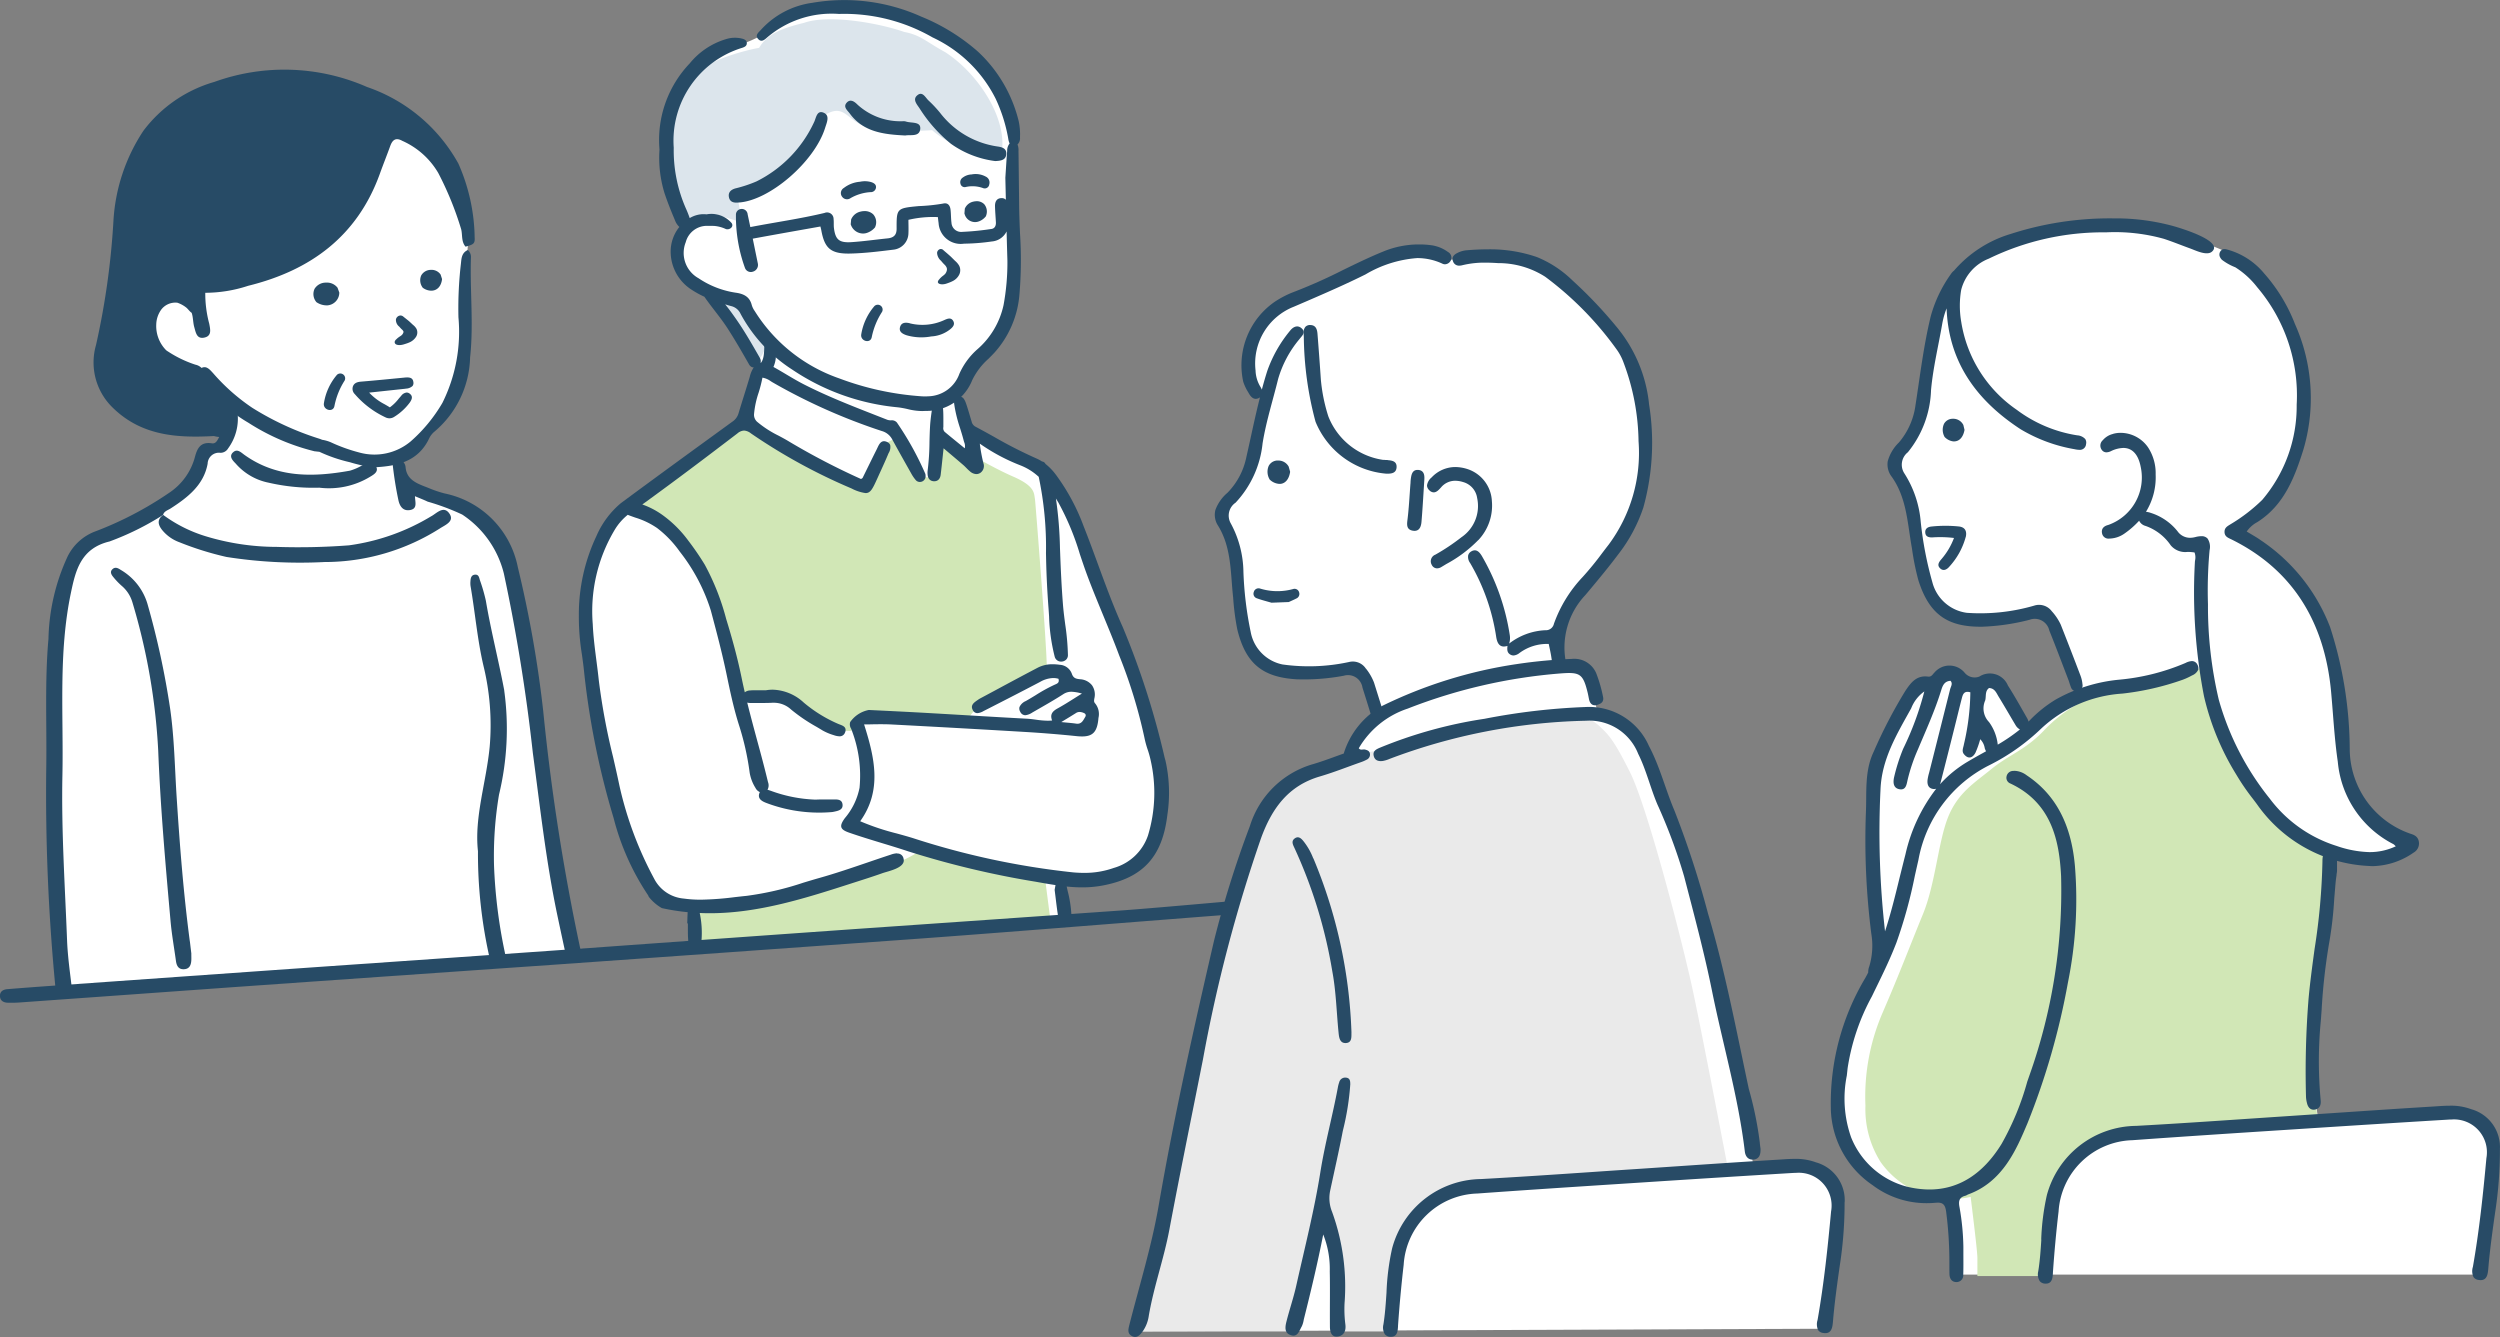 <svg height="94.661" viewBox="0 0 177.001 94.661" width="177.001" xmlns="http://www.w3.org/2000/svg" xmlns:xlink="http://www.w3.org/1999/xlink"><rect x="0" y="0" width="177.001" height="94.661" fill="#808080" stroke="none"/><clipPath id="a"><path d="m0 0h177.001v94.661h-177.001z"/></clipPath><g clip-path="url(#a)"><path d="m866.5 178.256s.222-5.748-.147-5.758-4.184.724-6.105-1.463-2.746-6.045-1.785-7.778a86.017 86.017 0 0 0 3.077-8.12s-.727-6.924-.9-8.975 2.137-8.847 2.949-9.317a13.306 13.306 0 0 1 2.762-1.154c.144.043 1.9.6 1.9.6l1.068-.183 2.479 3.3 3.5-2.351s-1.752-5.3-2.18-5.641-5.2.726-5.957.47-2.579-.237-3.363-5.94-1.493-4.616-1.578-5.086 1.2-1.325 1.752-2.821 1.667-9.317 2.308-9.872a13.25 13.25 0 0 1 11.326-4.359c6.881.812 9.616 2.65 10.385 3.462s7.906 10.171-1.24 18.292c0 0 4.573 3.163 5.513 5.9a48.646 48.646 0 0 1 2.051 9.787c.256 2.821 2.052 5.855 4.146 6.282 0 0-.086 1.5-2.522 1.154s-2.659-.684-2.659-.684l-.108 2.576s-1.493 12.435-1.118 14.81l.266 1.953s8.62-.62 9.39-.62 3.462.128 3.077 2.522-1.026 9.015-1.026 9.015z" fill="#fff" transform="translate(-728.186 -88.015)"/><path d="m531.791 193.2s6.7-35.936 8.9-37.2 6.149-3.474 6.149-3.474l1.759-2.865s-.37-3.288-1.026-3.374-5.2.969-6.031.142-2.2-1.8-2.317-2.821-.883-7.55-1.339-8.02 1.254-2.136 1.453-2.642 1.482-5.891 1.482-5.891-1.254-.883-1.4-1.653a6.948 6.948 0 0 1 1.624-4.217c.912-.712 8.578-4.527 9.745-4.6a7.652 7.652 0 0 1 3.1.734c.143.123 3.22-.75 4.53-.237s6.5 3.761 7.75 6.81 1.652 4.473 1.567 6.04-1 6.126-1.852 7.408-2.678 2.65-3.362 3.932a10.572 10.572 0 0 0 -.91 4.8s1.508-.357 1.765.085 1.083 3.349 1.083 3.349 2.165.342 2.849 1.909 3.761 9.716 4.1 11.2 3.789 17.067 4.046 18.976l3.106-.086s2.621.228 2.707 1.88-.912 9.63-.912 9.63z" fill="#fff" transform="translate(-451.297 -98.939)"/><path d="m873.8 335.291c1.084-2.5 1.914-4.686 2.795-6.833s1.084-5.143 1.783-6.876 1.9-2.446 3.084-3.414 2.361-1.325 3.662-2.675a10.4 10.4 0 0 1 4-2.65c2.072-.968 4.265-.714 5.807-1.3a12.75 12.75 0 0 0 1.815-.769 21.307 21.307 0 0 0 .2 2.134 12.88 12.88 0 0 0 1.7 4.58 14.816 14.816 0 0 0 3.754 4.732 11.259 11.259 0 0 0 3.008 1.728 4.676 4.676 0 0 1 .076 2.145c-.192 1.492-1.181 9.989-1.253 12.435a23.353 23.353 0 0 0 .361 4.638s-11.806.611-13.975 1.121-3.276 1.226-4.143 2.551-1.106 7.244-1.106 7.244h-4.918v-1.282c0-.5-.4-3.681-.477-4.328l-.077.021a6.2 6.2 0 0 1 -6.288-2.472 7 7 0 0 1 -1.084-4 14.956 14.956 0 0 1 1.277-6.727" fill="#d1e7b6" transform="translate(-740.45 -263.734)"/><path d="m953.42 526.68a17.171 17.171 0 0 1 .4-3.15 6.611 6.611 0 0 1 6.311-4.907c2.6-.141 5.243-.321 7.8-.494q1.686-.114 3.372-.226l2.778-.187c2.313-.156 4.7-.318 7.058-.462l.268-.018c.311-.021.632-.042.948-.042a4.072 4.072 0 0 1 1.507.247 2.783 2.783 0 0 1 2.036 2.815 28.788 28.788 0 0 1 -.335 4.463c-.176 1.236-.375 2.637-.49 4.024-.034.406-.1.8-.543.8a.9.9 0 0 1 -.147-.013.512.512 0 0 1 -.355-.2.987.987 0 0 1 -.045-.722c.458-2.6.731-5.233.957-7.7a2.325 2.325 0 0 0 -2.453-2.737q-.1 0-.207.006c-3.213.194-6.637.411-11.1.7l-1.392.09c-3.251.211-6.613.43-9.917.67a5.388 5.388 0 0 0 -5.221 5.051c-.169 1.432-.3 2.882-.4 4.312v.04c-.022.335-.05.752-.505.752h-.028a.523.523 0 0 1 -.4-.176.907.907 0 0 1 -.107-.694c.121-.746.172-1.514.22-2.256" fill="#284b66" transform="translate(-808.902 -438.91)"/><path d="m856.293 340.9a6.715 6.715 0 0 0 2.953 5.421 6.322 6.322 0 0 0 3.823 1.279c.215 0 .437-.01.66-.03.048 0 .094-.007.136-.007.377 0 .532.168.593.643a27.442 27.442 0 0 1 .229 3.476v.157c0 .136 0 .7.008.839.028.31.188.49.451.507h.044a.471.471 0 0 0 .478-.51c.016-.328.013-1.074.01-1.447 0-.164 0-.335 0-.518v-.031a17.575 17.575 0 0 0 -.268-2.764c-.088-.435-.05-.727.411-.841a.454.454 0 0 0 .113-.052.522.522 0 0 1 .081-.041c2.454-.888 3.42-3.188 4.2-5.035a50.93 50.93 0 0 0 2.868-9.978 29.515 29.515 0 0 0 .494-8.225c-.256-2.973-1.375-5.08-3.421-6.439a1.523 1.523 0 0 0 -.836-.314 1.024 1.024 0 0 0 -.107.006.479.479 0 0 0 -.48.4.431.431 0 0 0 .269.489c2.947 1.382 3.47 4.093 3.594 6.562a38.971 38.971 0 0 1 -2.266 14.178l-.13.375a19.482 19.482 0 0 1 -1.823 4.414c-1.321 2.135-3.039 3.218-5.106 3.218a6.74 6.74 0 0 1 -1.661-.22 5.85 5.85 0 0 1 -3.879-3.47 8.251 8.251 0 0 1 -.306-4.373c.019-.174.039-.349.057-.524a15.37 15.37 0 0 1 1.72-5.088q.157-.327.316-.652c.5-1.024 1.012-2.083 1.426-3.167a33.915 33.915 0 0 0 1.3-4.727c.083-.371.166-.742.251-1.111a9.363 9.363 0 0 1 4.988-6.692 14.94 14.94 0 0 0 3.704-2.608 9.3 9.3 0 0 1 5.746-2.478 19.1 19.1 0 0 0 4.292-.987 4.6 4.6 0 0 0 .606-.28l.042-.022a.791.791 0 0 0 .43-.4.456.456 0 0 0 -.054-.355.426.426 0 0 0 -.392-.258 1.132 1.132 0 0 0 -.448.131 15.486 15.486 0 0 1 -4.728 1.188 11.338 11.338 0 0 0 -4.458 1.4 9.012 9.012 0 0 0 -1.886 1.519l-.046.045a1.161 1.161 0 0 0 -.12-.277c-.439-.764-.867-1.536-1.341-2.279a1.381 1.381 0 0 0 -2.024-.629.917.917 0 0 1 -1.038-.273 1.392 1.392 0 0 0 -2.127-.026c-.138.131-.212.328-.461.3-.817-.108-1.219.423-1.618 1.023a34.463 34.463 0 0 0 -2.236 4.3c-.65 1.358-.487 2.836-.548 4.271a52.4 52.4 0 0 0 .379 8.594 5.1 5.1 0 0 1 -.141 2.33 1.058 1.058 0 0 0 -.075.43c-.067.13-.135.259-.206.387a17.289 17.289 0 0 0 -2.441 9.258m13.383-26.846a12.653 12.653 0 0 1 -1.565 1.071 3.317 3.317 0 0 0 -.618-1.6 1.384 1.384 0 0 1 -.27-1.532c.078-.29-.031-.658.273-.878.405.019.518.353.677.612.411.667.8 1.35 1.2 2.018a.792.792 0 0 0 .3.3m-5.648 3.876a1.6 1.6 0 0 0 .054-.172q.493-1.923.974-3.85c.173-.689.337-1.38.517-2.067.069-.264.155-.542.6-.414a16.832 16.832 0 0 1 -.453 3.675c-.038.24-.179.488 0 .705.3.372.61.276.812-.095a6.476 6.476 0 0 0 .34-.963 1.15 1.15 0 0 1 .323.642 1.017 1.017 0 0 0 .092.21l-.211.118c-.362.2-.736.41-1.1.626a8.393 8.393 0 0 0 -1.942 1.585m-3.9 10.432a62.181 62.181 0 0 1 -.322-10.028c.078-2.183 1.169-3.959 2.173-5.773a2.634 2.634 0 0 1 .93-1.195 21.3 21.3 0 0 1 -1.495 4.054 12.926 12.926 0 0 0 -.647 2.026c-.073.34-.072.754.365.841.474.095.518-.321.594-.662a12.589 12.589 0 0 1 .729-2.154c.58-1.376 1.2-2.738 1.643-4.169.1-.333.224-.662.665-.689.181.2.021.406-.028.6q-.74 2.96-1.489 5.918a3.48 3.48 0 0 0 -.109.5c-.029.29.036.569.36.634a.468.468 0 0 0 .255-.012 11.826 11.826 0 0 0 -2.175 4.63c-.136.53-.268 1.07-.4 1.593-.313 1.287-.634 2.6-1.052 3.881" fill="#284b66" transform="translate(-726.67 -262.415)"/><path d="m1080.73 399.532c-.025.173-.052.352-.068.529-.036.393-.066.793-.1 1.18a26.963 26.963 0 0 1 -.348 3.052 41.775 41.775 0 0 0 -.543 4.8q-.029.391-.059.783a29.822 29.822 0 0 0 -.01 5.611c.043.38-.111.624-.425.669a.533.533 0 0 1 -.077.006c-.233 0-.4-.167-.471-.484a2.055 2.055 0 0 1 -.065-.432 64.785 64.785 0 0 1 .179-6.923c.107-1.187.271-2.387.429-3.548a45.263 45.263 0 0 0 .556-6.2c0-.293.027-.617.362-.74a.444.444 0 0 1 .152-.03c.187 0 .292.15.393.295a1.423 1.423 0 0 0 .118.155l.007.007v1.023q-.016.122-.035.244" fill="#284b66" transform="translate(-915.298 -337.594)"/><path d="m903.383 246.74a5.074 5.074 0 0 1 -1.148 2.086c-.167.2-.418.363-.661.132s-.08-.455.1-.663a4.926 4.926 0 0 0 .88-1.489 8.056 8.056 0 0 0 -1.552-.038c-.226 0-.451-.047-.48-.323-.032-.3.182-.421.433-.448a9.467 9.467 0 0 1 1.932-.006c.436.043.6.318.5.749" fill="#284b66" transform="translate(-764.211 -208.718)"/><path d="m909.589 197.488a.7.7 0 0 1 -.122 0 1.03 1.03 0 0 1 -.594-.3l-.016-.015-.007-.018a1.017 1.017 0 0 1 -.027-.921.7.7 0 0 1 .563-.347.865.865 0 0 1 .15 0 .8.8 0 0 1 .646.43l.006.013.082.346-.005.022c-.091.472-.337.759-.676.787" fill="#284b66" transform="translate(-771.181 -166.237)"/><path d="m882.937 119.274a2.938 2.938 0 0 1 .786-1.3 5.117 5.117 0 0 0 1.17-2.638c.327-2.106.575-4.224 1.081-6.3a9.421 9.421 0 0 1 1.429-2.989.956.956 0 0 1 .218-.236 8.51 8.51 0 0 1 4.019-2.6 22.8 22.8 0 0 1 7.227-1.1h.3a15.416 15.416 0 0 1 3.968.542c.444.124 3.62 1.057 2.747 1.814-.363.315-1.165-.09-1.536-.224-.623-.225-1.236-.477-1.866-.684a12.892 12.892 0 0 0 -4.091-.459 18.519 18.519 0 0 0 -8.31 1.864 3.224 3.224 0 0 0 -1.951 2.21 6.676 6.676 0 0 0 .006 2.281 9.3 9.3 0 0 0 3.924 6.207 9.612 9.612 0 0 0 4.285 1.81.844.844 0 0 1 .568.262.473.473 0 0 1 .057.364.436.436 0 0 1 -.479.4 1.6 1.6 0 0 1 -.322-.042 11.082 11.082 0 0 1 -3.836-1.418c-3.382-2.209-5.106-5.019-5.236-8.554a5.641 5.641 0 0 0 -.309 1.093c-.269 1.563-.648 3.1-.793 4.693a7.33 7.33 0 0 1 -1.641 4.4 1.123 1.123 0 0 0 -.253 1.487 7.516 7.516 0 0 1 1.164 3.436 25.3 25.3 0 0 0 .823 4.275 2.919 2.919 0 0 0 2.44 2.17 13.638 13.638 0 0 0 4.758-.506 1.121 1.121 0 0 1 1.252.387 3.8 3.8 0 0 1 .641.957q.712 1.8 1.4 3.615a2.261 2.261 0 0 1 .137.594.423.423 0 0 1 -.82.207c-.062-.146-.1-.3-.153-.451-.456-1.185-.9-2.374-1.375-3.553a1.053 1.053 0 0 0 -1.4-.756 15.588 15.588 0 0 1 -3.348.49c-2.486.033-3.755-.894-4.516-3.271a17.922 17.922 0 0 1 -.459-2.268c-.326-1.775-.354-3.632-1.5-5.171a1.428 1.428 0 0 1 -.211-1.027" fill="#284b66" transform="translate(-749.275 -86.65)"/><path d="m983.4 129.575a1.966 1.966 0 0 1 .534-.072 2.378 2.378 0 0 1 1.938 1.025 3.341 3.341 0 0 1 .541 1.925 4.652 4.652 0 0 1 -.685 2.639 1.557 1.557 0 0 1 .343.08 3.947 3.947 0 0 1 1.891 1.3 1.083 1.083 0 0 0 .881.462 1.6 1.6 0 0 0 .392-.054 1.719 1.719 0 0 1 .41-.059.559.559 0 0 1 .443.167 1.053 1.053 0 0 1 .144.823 30.957 30.957 0 0 0 -.115 3.828 28.753 28.753 0 0 0 .768 6.767 19.672 19.672 0 0 0 3.611 7 9.444 9.444 0 0 0 4.725 3.343 7.67 7.67 0 0 0 2.323.439 4.322 4.322 0 0 0 1.871-.412l-.075-.072a.469.469 0 0 0 -.1-.083 7.28 7.28 0 0 1 -3.931-5.83c-.168-1.144-.262-2.332-.352-3.483-.037-.471-.076-.959-.119-1.437-.46-5.1-2.835-8.739-7.06-10.823l-.078-.037c-.2-.095-.411-.193-.411-.5 0-.272.182-.384.357-.493l.061-.038a11.968 11.968 0 0 0 2.25-1.728 10.236 10.236 0 0 0 2.441-6.734 11.818 11.818 0 0 0 -2.793-8.321 6.017 6.017 0 0 0 -1.553-1.415 3.848 3.848 0 0 1 -.943-.527.674.674 0 0 1 -.167-.261.408.408 0 0 1 .231-.486.515.515 0 0 1 .239 0 5.147 5.147 0 0 1 2.682 1.707 11.848 11.848 0 0 1 2.181 3.583 12.845 12.845 0 0 1 .59 8.919c-.606 1.919-1.354 3.892-3.218 5.083l-.046.029a2.128 2.128 0 0 0 -.741.662c.105.064.208.125.31.185.235.139.457.27.669.42a12.988 12.988 0 0 1 4.93 6.176 28.531 28.531 0 0 1 1.386 8.7 6.376 6.376 0 0 0 4.286 5.911c.273.079.534.2.6.535a.735.735 0 0 1 -.358.8 5.233 5.233 0 0 1 -2.86.962c-.085 0-.171 0-.257-.008a10.267 10.267 0 0 1 -7.946-4.325c-.1-.141-.209-.281-.319-.427a16 16 0 0 1 -1.178-1.719 18.376 18.376 0 0 1 -2.288-5.554 38.537 38.537 0 0 1 -.646-9.446c0-.058.01-.117.017-.176a.986.986 0 0 0 -.041-.552 3.54 3.54 0 0 0 -.484-.04 1.342 1.342 0 0 1 -1.2-.464 3.61 3.61 0 0 0 -1.777-1.373.707.707 0 0 1 -.441-.333.286.286 0 0 1 -.015-.043 6.168 6.168 0 0 1 -1.073.935 1.913 1.913 0 0 1 -.926.329c-.039 0-.078.006-.116.006a.459.459 0 0 1 -.516-.377c-.059-.293.092-.5.437-.587a3.561 3.561 0 0 0 2.3-4.117c-.169-.874-.594-1.336-1.229-1.336a2.106 2.106 0 0 0 -.867.222.789.789 0 0 1 -.328.089.4.4 0 0 1 -.337-.183.507.507 0 0 1 .079-.677 1.368 1.368 0 0 1 .72-.442" fill="#284b66" transform="translate(-833.792 -98.858)"/><path d="m47.452 57.536c-1.084 2.307-4.84 8.925-9.547 9.656-3.594.83-4.753.7-5.911 1.943s-2.361 1.856-1.6 3.957.935 2.475 2.762 3.469a24.819 24.819 0 0 1 3.88 2.229 1.186 1.186 0 0 1 0 1.18c-.249.326-.016.451-.621.59s-.746-.109-1.025.466-.14 1.538-.9 2.252c-1.126 1.261-6.715 3.463-7.736 4.38a4.6 4.6 0 0 0 -1.258 2.268 82.152 82.152 0 0 0 -.684 9.708c.186 5.349.2 15.475.621 19.432l36.367-2.609c-1.96-7.586-2.666-17.3-4.116-25.28-.528-3.532-1.864-6.037-5.9-7.327-2.752-.821-2.277-.96-2.464-2.792.914-.335 2.58-2.182 3.29-3.2 1.478-2.236 1.339-4.418 1.416-7.666a35.741 35.741 0 0 1 .222-4.693c-.793-5.374-1.714-6.287-6.8-7.964" fill="#fff" transform="translate(-21.048 -48.827)"/><path d="m91.832 211.47a13.83 13.83 0 0 1 -1.486-.793l-.333-1.486a4.894 4.894 0 0 1 -.741.513 6.612 6.612 0 0 1 -2.637.74 9.164 9.164 0 0 1 -3.618-.025 6.5 6.5 0 0 1 -2.619-.985 16.987 16.987 0 0 1 -1.819-1.5l-1.013.433a10.822 10.822 0 0 1 -.448 1.332c-.37.967-.1.9-.9 1.586s-1.449.82-1.509 1.024a.806.806 0 0 0 .1.831 8.316 8.316 0 0 0 4.082 2.193c1.86.33 2.459.21 3.8.39a14.835 14.835 0 0 0 5.478-.51 24.879 24.879 0 0 0 4.418-1.928 3.686 3.686 0 0 0 1.251-1.135 12.077 12.077 0 0 1 -2.013-.685" fill="#fff" transform="translate(-63.344 -176.466)"/><path d="m196.916 249.366a153.344 153.344 0 0 1 -2.656-16.969 81.71 81.71 0 0 0 -1.8-10.2 6.639 6.639 0 0 0 -5.178-5.215 8.355 8.355 0 0 1 -1.171-.4c-.741-.29-1.529-.533-1.6-1.49a.658.658 0 0 0 -.364-.5c-.307-.16-.59-.08-.553.263a25.475 25.475 0 0 0 .412 2.6c.081.379.293.8.833.7s.346-.566.34-.979c.366.156.639.259.9.386a16.367 16.367 0 0 1 2.443.913 7.024 7.024 0 0 1 2.951 4.177 126.849 126.849 0 0 1 2.051 12.7c.514 3.836.935 7.686 1.733 11.483q.3 1.419.608 2.835c.371-.009.742-.023 1.112-.044-.017-.089-.035-.177-.056-.265" fill="#274b66" transform="translate(-155.799 -182.045)"/><path d="m57.48 292.049c-.451-3.4-.715-6.811-.935-10.228-.134-2.077-.161-4.155-.456-6.227a58.01 58.01 0 0 0 -1.617-7.472 4.152 4.152 0 0 0 -1.883-2.384c-.188-.123-.39-.239-.591-.049s-.067.4.066.559a5.173 5.173 0 0 0 .588.615 2.427 2.427 0 0 1 .76 1.166 44.458 44.458 0 0 1 1.829 10.525c.158 4.027.514 8.035.872 12.046.084.944.254 1.881.382 2.822.045.328.171.61.574.588s.5-.321.515-.646c.007-.115 0-.231 0-.477-.024-.193-.062-.515-.1-.837" fill="#274b66" transform="translate(-44.038 -225.388)"/><path d="m222.437 276.977c-.4-2.118-.941-4.209-1.3-6.335a12.053 12.053 0 0 0 -.426-1.473c-.053-.174-.079-.4-.338-.383-.279.022-.315.253-.329.468a1.507 1.507 0 0 0 .008.347c.323 1.872.478 3.765.911 5.626a17.714 17.714 0 0 1 .445 5.718c-.238 2.532-1.1 5-.832 7.421a33.534 33.534 0 0 0 .864 7.732c.373-.077.747-.135 1.123-.18a36.056 36.056 0 0 1 -.849-6.517 26.169 26.169 0 0 1 .353-5.041 19.864 19.864 0 0 0 .366-7.382" fill="#274b66" transform="translate(-186.736 -228.101)"/><path d="m93.558 238.911a15.184 15.184 0 0 1 -5.85 2.075 47 47 0 0 1 -5.12.11 17.316 17.316 0 0 1 -5.04-.758 9.948 9.948 0 0 1 -2.994-1.507c-.447.33-.375.692-.07 1.073a2.813 2.813 0 0 0 1.219.863 21.869 21.869 0 0 0 3.335 1.042 33.651 33.651 0 0 0 6.934.359 15.248 15.248 0 0 0 8.207-2.4c.387-.242 1.019-.5.631-1.043-.4-.561-.873-.03-1.253.19" fill="#274b66" transform="translate(-63.001 -202.376)"/><path d="m29.885 197.124-.021.01c.069-.26.334-.326.526-.449 1.235-.794 2.354-1.673 2.629-3.173a.8.8 0 0 1 .905-.772.623.623 0 0 0 .543-.31 3.566 3.566 0 0 0 .663-2.572c-.035-.209-.044-.481-.388-.515-.275.15-.261.423-.314.664a5.5 5.5 0 0 1 -.6 1.634c-.114.194-.215.474-.513.427-.795-.125-1.029.357-1.187.935a4.4 4.4 0 0 1 -1.861 2.588 24.849 24.849 0 0 1 -5.182 2.706 3.584 3.584 0 0 0 -2 1.824 14.583 14.583 0 0 0 -1.336 5.791c-.265 2.98-.116 5.972-.154 8.959a142.94 142.94 0 0 0 .67 15.959c.374-.081.755-.15 1.139-.2-.134-1.125-.294-2.25-.338-3.379-.15-3.887-.409-7.772-.329-11.665.088-4.323-.295-8.672.606-12.953.324-1.542.689-3.13 2.732-3.616a19.706 19.706 0 0 0 3.791-1.879l.014-.011" fill="#274b66" transform="translate(-18.318 -160.681)"/><path d="m108.219 210.931c-.293.289-.007.572.2.784a4.167 4.167 0 0 0 2.33 1.354 14.105 14.105 0 0 0 3.591.354 5.613 5.613 0 0 0 3.608-.78c.3-.178.627-.385.384-.766-.233-.366-.584-.222-.9-.068a3.911 3.911 0 0 1 -.925.41c-2.623.472-5.184.513-7.463-1.114-.248-.177-.518-.473-.82-.175" fill="#274b66" transform="translate(-91.732 -178.895)"/><path d="m186.122 149.091a.583.583 0 0 0 .03-.563.959.959 0 0 0 -.238-.274c-.048-.043-.086-.079-.124-.115s-.1-.093-.147-.136-.123-.1-.187-.153l-.223-.177a.319.319 0 0 0 -.22-.091.3.3 0 0 0 -.048.006l-.023.006a.352.352 0 0 0 -.245.261.6.6 0 0 0 .236.517 2.2 2.2 0 0 0 .18.193.387.387 0 0 1 .116.148.175.175 0 0 1 -.014.1.434.434 0 0 1 -.119.167.92.92 0 0 1 -.113.081c-.036.023-.072.046-.105.072a1.407 1.407 0 0 0 -.147.127l-.011.01a.317.317 0 0 0 -.114.185c0 .08.037.212.317.221h.055a.979.979 0 0 0 .165-.021q.051-.011.107-.027l.108-.034a2.512 2.512 0 0 0 .3-.11 1.047 1.047 0 0 0 .468-.4" fill="#274b66" transform="translate(-156.664 -125.245)"/><path d="m197.3 126.229a.781.781 0 0 0 -.689.4.859.859 0 0 0 .09.835l.01.018.024.021a1.023 1.023 0 0 0 .609.2h.009c.4-.016.672-.317.734-.806v-.024l-.1-.31-.009-.013a.776.776 0 0 0 -.677-.322" fill="#274b66" transform="translate(-166.791 -107.122)"/><path d="m147.605 133.816a.912.912 0 0 0 .866-.881v-.026l-.124-.341-.011-.015a.943.943 0 0 0 -.8-.349h-.015a.93.93 0 0 0 -.8.436.877.877 0 0 0 .106.916l.012.019.028.022a1.278 1.278 0 0 0 .718.218z" fill="#274b66" transform="translate(-124.448 -112.194)"/><path d="m152.22 176.976a5.156 5.156 0 0 1 .72-1.8.344.344 0 0 0 -.544-.407 4.073 4.073 0 0 0 -.921 2.01c-.079.484.657.684.745.194" fill="#274b66" transform="translate(-128.542 -148.228)"/><path d="m168.653 177.334a.733.733 0 0 0 .483-.186.358.358 0 0 0 .06-.279c-.03-.23-.16-.328-.438-.328-.073 0-.148.006-.212.013-.948.092-2.023.2-3.068.286-.3.026-.47.12-.554.315a.524.524 0 0 0 .128.57 6.5 6.5 0 0 0 2.15 1.633.664.664 0 0 0 .3.078.642.642 0 0 0 .344-.108 3.968 3.968 0 0 0 1.089-1c.2-.279.209-.472.015-.627a.364.364 0 0 0 -.229-.091.557.557 0 0 0 -.387.233c-.059.067-.117.135-.174.2a3 3 0 0 1 -.606.6l-.025.017-.025-.016c-.116-.072-.235-.141-.35-.207a4.005 4.005 0 0 1 -1.025-.753l-.062-.068.876-.094 1.71-.183" fill="#274b66" transform="translate(-139.929 -149.819)"/><path d="m70.219 45.1c.57-.153.669-.213.642-.66a13.347 13.347 0 0 0 -1.152-5.219 11.724 11.724 0 0 0 -6.459-5.421 14.584 14.584 0 0 0 -10.809-.366 9.615 9.615 0 0 0 -5.035 3.466 12.88 12.88 0 0 0 -2.122 6.422 54.177 54.177 0 0 1 -1.23 8.74 4.452 4.452 0 0 0 1.2 4.455c2.032 1.983 4.546 2.135 7.146 1.993a2.088 2.088 0 0 0 .944.039c.172-.557.312-1.122.432-1.692a10.1 10.1 0 0 0 1.06.708 15.509 15.509 0 0 0 4.689 2.024c.117.01.234.028.342.036a10.785 10.785 0 0 0 2.158.739 10.2 10.2 0 0 0 1.668.363c1.6-.077 3.138-.361 3.938-2.032a1.442 1.442 0 0 1 .4-.512 7.1 7.1 0 0 0 2.508-5.253c.257-2.347-.018-4.709.058-7.063a.639.639 0 0 0 -.221-.528c-.45.2-.448.621-.488.968a27.418 27.418 0 0 0 -.175 3.8 11.3 11.3 0 0 1 -1.134 6.053 10.978 10.978 0 0 1 -2.248 2.73 3.993 3.993 0 0 1 -3.65.782 11.745 11.745 0 0 1 -2.012-.725 2.613 2.613 0 0 0 -.609-.172 2.093 2.093 0 0 0 -.231-.087 20.544 20.544 0 0 1 -4.711-2.176 14.054 14.054 0 0 1 -2.764-2.441c-.235-.255-.479-.564-.828-.382a.878.878 0 0 0 -.44-.233 8.043 8.043 0 0 1 -1.922-.923c-.051-.03-.1-.063-.146-.1a2.436 2.436 0 0 1 -.7-1.829 1.876 1.876 0 0 1 .371-1.069 1.259 1.259 0 0 1 1.126-.464 2.116 2.116 0 0 1 .626.341c.124.1.245.285.384.374.109.316.091.677.181 1 .115.408.179.887.745.747.511-.127.389-.586.321-.965a8.235 8.235 0 0 1 -.283-2.2 9.764 9.764 0 0 0 3.03-.494c4.429-1.09 7.742-3.518 9.336-7.951.234-.651.493-1.293.728-1.944.16-.443.394-.627.861-.367a5.555 5.555 0 0 1 2.54 2.273 22.852 22.852 0 0 1 1.62 3.976c.106.412 0 .883.312 1.24" fill="#274b66" transform="translate(-37.255 -27.638)"/><path d="m284.693 6.434a8.175 8.175 0 0 0 -2.648 1.215 7.231 7.231 0 0 0 -2.072 3.237 11.045 11.045 0 0 0 -.491 3.488c-.144 1.239.41 2.254.862 3.548s.563 1.625.563 1.625a4.073 4.073 0 0 0 -.588 1.407 3.376 3.376 0 0 0 .6 1.932c.3.53 2 1.611 2.559 2.39s2.693 3.976 2.693 3.976l-.517 1.52a3.21 3.21 0 0 1 -.654 2.328c-.81.764-8.916 6.484-8.916 6.484a6.463 6.463 0 0 0 -1.528 2.556 13.19 13.19 0 0 0 -.686 5.05c.125 1.917.951 9.243 1.793 11.8a48.912 48.912 0 0 0 2.026 5.83 7.419 7.419 0 0 0 1.418 2.12 8.251 8.251 0 0 0 2.447.5l-.047 2.79 26.311-1.793-.327-2.977a5.231 5.231 0 0 0 2.946.016c1.7-.452 1.87-.281 2.821-1.372a5.6 5.6 0 0 0 1.294-3.008 17.508 17.508 0 0 0 -.468-5.44c-.452-1.824-2.619-7.731-2.619-7.731l-3.629-9.425a4.1 4.1 0 0 0 -2.1-2.307c-1.543-.624-4.676-2.432-4.676-2.432l-1.032-2.661a21.614 21.614 0 0 0 1.258-2.162 14.928 14.928 0 0 1 2.2-2.341c.592-.623.494-3.5.665-4.3s0-8.265 0-8.265l-.243-2.93a12.751 12.751 0 0 0 -2.1-3.339 12.244 12.244 0 0 0 -4.208-2.763 8.945 8.945 0 0 0 -4.254-1.176c-2-.047-4.037-.01-4.785.473s-1.514.985-2.06 1.343a11.237 11.237 0 0 1 -1.8.793" fill="#fff" transform="translate(-232.394 -3.233)"/><path d="m324.514 202.029c-.069-.437-.023-.919-1.562-1.586-.763-.33-1.728-.846-2.509-1.283a.488.488 0 0 1 -.682.187c-.662-.4-1.293-.856-1.926-1.3l-.022-.018c-.042.35-.116.689-.159.989-.062.429-.043.994-.392 1.312-.471.43-.954 0-1.205-.427a8.057 8.057 0 0 1 -.969-1.926c-.52-.424-1.219.064-1.409.7a.321.321 0 0 0 -.091.119l-1.057 2.384a7.475 7.475 0 0 0 -.842-.145.481.481 0 0 0 -.259-.233 22.11 22.11 0 0 1 -3.967-2.439 14.175 14.175 0 0 0 -2.022-1.122 5.244 5.244 0 0 1 -.963-.522c-.222-.163-.4-.333-.7-.251a2 2 0 0 0 -.695.531c-.3.274-.611.545-.93.8-.663.534-1.368 1.015-2.079 1.484a24.439 24.439 0 0 0 -3.937 2.886.3.3 0 0 0 -.054.346.259.259 0 0 0 .143.2 4.113 4.113 0 0 0 .55.218.318.318 0 0 0 .188.3c4.707 2.1 5.284 8.113 6.858 12.529a.322.322 0 0 0 .338.21c4.2-.449 3.815 2.508 7.241 2.489a.316.316 0 0 0 .249-.126 2.865 2.865 0 0 1 2.844-.863c1.728.245 3.519-.074 5.267.175l.007-.016c1.018-1.692 3.453-2.434 5.051-3.337l.134-.058.2-.084a.323.323 0 0 0 .2-.3c-.017-1.581-.752-10.971-.836-11.825" fill="#d1e7b6" transform="translate(-251.242 -166.71)"/><path d="m347.82 398.564c-.42-.056-.84-.113-1.261-.162a19.381 19.381 0 0 1 -2.755-.666c-.939-.248-1.894-.423-2.83-.686-.641-.18-1.273-.388-1.917-.554a1.577 1.577 0 0 1 -.4.395 8.231 8.231 0 0 1 -2.264.96c-.754.237-1.474.567-2.216.842a22.991 22.991 0 0 1 -2.508.745c-.808.2-1.56.58-2.383.716a1.8 1.8 0 0 1 -.448.017 11.122 11.122 0 0 1 -1.317.259c-1.345.18-4.9.247-4.9.247l.217 2.834 25.339-1.77-.363-2.8z" fill="#d1e7b6" transform="translate(-273.792 -336.482)"/><path d="m334.459 138.59a32.207 32.207 0 0 1 2.263 3.685c.348.662.33.93.6.948s.751-.912.769-1.288-.572-.841-1.091-1.86-.5-1.234-.912-1.288-1.628-.2-1.628-.2" fill="#dce5ec" transform="translate(-283.834 -117.611)"/><path d="m317.738 11.016c-.759.112-4.058.939-4.8 2.168-.685.834-1.369 1.434-1.479 2.4s-.521 1.226-.329 2.634a12 12 0 0 0 .548 2.987c.356.9.877 2.135.877 2.135.263-.156 1.858-.81 2.465-.425l1.507.451-.373-2.161a7.5 7.5 0 0 0 5.587-4.967c2.268-1.837 1.935.178 4.184.523a23.952 23.952 0 0 0 4.065.081 7.434 7.434 0 0 0 4.89 1.758c.552-2.4-1.539-5.712-3.961-7.282-1.388-.757-1.727-1.208-2.912-1.434-1.737-.612-5.319-1.266-7.076-.644-1.621.4-2.6.781-3.193 1.78" fill="#dce5ec" transform="translate(-263.997 -7.625)"/><g fill="#274b66"><path d="m293.261 193.243a1.5 1.5 0 0 0 -.446.093c-.553.181-1.113.372-1.654.557-1.117.381-2.272.776-3.425 1.1-.378.107-.762.223-1.133.335a21.365 21.365 0 0 1 -4 .927c-.275.027-.551.059-.826.09a21.641 21.641 0 0 1 -2.416.182 8.685 8.685 0 0 1 -1.211-.079 2.6 2.6 0 0 1 -2.1-1.414 25.581 25.581 0 0 1 -2.453-6.571c-.143-.684-.3-1.378-.454-2.048a46.258 46.258 0 0 1 -1.012-5.445c-.048-.461-.108-.929-.167-1.381-.109-.846-.222-1.72-.258-2.577a11.221 11.221 0 0 1 1.565-6.689 4.04 4.04 0 0 1 .914-1.046c.012.006.022.012.035.017.165.064.328.122.488.178a5.626 5.626 0 0 1 1.552.741 7.638 7.638 0 0 1 1.608 1.672 13.03 13.03 0 0 1 2.2 4.175c.4 1.5.794 2.984 1.11 4.5.243 1.167.494 2.373.858 3.531a19.245 19.245 0 0 1 .781 3.452 2.942 2.942 0 0 0 .412 1.073.619.619 0 0 0 .309.294.612.612 0 0 0 -.037.085c-.134.388.182.566.508.688a10.519 10.519 0 0 0 3.717.679c.3 0 .6-.012.9-.037a1.5 1.5 0 0 0 .212-.038l.059-.013c.285-.062.541-.167.492-.507-.043-.3-.288-.338-.547-.338h-.026-.416-.6c-.126.008-.254.012-.382.012a10.111 10.111 0 0 1 -3.1-.621l-.069-.023c-.057-.019-.114-.038-.171-.053a.635.635 0 0 0 .037-.539c-.237-.982-.5-1.973-.763-2.931-.24-.887-.484-1.793-.708-2.7a.959.959 0 0 0 .241.027h.688c.273 0 .565 0 .853-.017h.107a1.792 1.792 0 0 1 1.218.482 11.868 11.868 0 0 0 1.779 1.211c.148.088.3.176.442.265a3.814 3.814 0 0 0 .806.338 1.3 1.3 0 0 0 .389.08.394.394 0 0 0 .4-.271.38.38 0 0 0 .017-.3c-.062-.142-.231-.205-.394-.267l-.107-.042a9.789 9.789 0 0 1 -2.44-1.51 3.364 3.364 0 0 0 -2.188-.911 2.931 2.931 0 0 0 -.486.041c-.122 0-.24 0-.356 0s-.222 0-.331 0c-.17 0-.309 0-.437.013a.64.64 0 0 0 -.375.132c-.078-.336-.152-.673-.221-1.01-.288-1.408-.669-2.795-1.092-4.167a17.127 17.127 0 0 0 -1.516-3.852 19.123 19.123 0 0 0 -1.177-1.718 8.219 8.219 0 0 0 -1.777-1.775 5.662 5.662 0 0 0 -1.472-.777c2.33-1.683 4.606-3.406 6.736-5.033a.781.781 0 0 1 .466-.2.872.872 0 0 1 .488.2 40.418 40.418 0 0 0 7.124 3.9 3.032 3.032 0 0 0 .994.327c.354 0 .5-.306.841-1.059.078-.173.157-.346.236-.519.168-.368.342-.748.5-1.129.016-.04.035-.081.054-.124a.8.8 0 0 0 .111-.576.423.423 0 0 0 -.252-.225.481.481 0 0 0 -.184-.041c-.249 0-.368.254-.473.479-.018.038-.036.076-.053.111-.207.411-.413.832-.613 1.238q-.189.385-.378.77a.15.15 0 0 1 -.051.04c-.017.01-.037.023-.06.039a49.726 49.726 0 0 1 -5.081-2.645c-.247-.151-.506-.29-.757-.424a7.414 7.414 0 0 1 -1.469-.942.668.668 0 0 1 -.265-.623 6.5 6.5 0 0 1 .317-1.469 9.275 9.275 0 0 0 .274-1.074 1.385 1.385 0 0 1 .584.249l.1.064a41.452 41.452 0 0 0 7.767 3.466 1.2 1.2 0 0 1 .728.575c.452.826.918 1.655 1.357 2.433a2.786 2.786 0 0 0 .308.454.386.386 0 0 0 .3.145.428.428 0 0 0 .175-.039.406.406 0 0 0 .228-.435.282.282 0 0 0 -.017-.108 21.693 21.693 0 0 0 -2.009-3.626.475.475 0 0 0 -.418-.156.787.787 0 0 1 -.256-.037l-.852-.334c-1.708-.668-3.42-1.339-5.056-2.173-.74-.377-1.434-.837-2.161-1.235a2.115 2.115 0 0 0 .178-.779 2.146 2.146 0 0 0 -.2-1.356c-.113-.152-.387-.211-.486 0-.257.544-.016 1.315-.357 1.82a.807.807 0 0 0 -.522.334 2.064 2.064 0 0 0 -.286.667c-.135.461-.282.928-.423 1.38-.126.4-.256.818-.379 1.23a1.058 1.058 0 0 1 -.436.58l-.531.386c-2.417 1.756-4.916 3.573-7.358 5.38a6.3 6.3 0 0 0 -1.738 2.344 12.934 12.934 0 0 0 -1.238 5.612 16.367 16.367 0 0 0 .22 2.777c.061.443.123.9.166 1.353a56.7 56.7 0 0 0 2.076 10.211 17.687 17.687 0 0 0 2.413 5.425.622.622 0 0 1 .077.156l.029.031a3.135 3.135 0 0 0 .9.764 15.351 15.351 0 0 0 1.823.287c-.008.156-.014.312-.019.464 0 .1-.007.207-.011.31v.022h.045v.336c0 .275 0 .56.023.84a.461.461 0 0 0 .475.49h.015a.45.45 0 0 0 .451-.454 6.738 6.738 0 0 0 -.125-1.95c.237.01.475.016.718.016 3.473 0 6.845-1.087 10.105-2.138.686-.221 1.409-.446 2.1-.694.432-.155 1.692-.38 1.507-1.035a.432.432 0 0 0 -.447-.361" transform="translate(-229.739 -132.829)"/><path d="m416.39 211.2-.049-.189a57.318 57.318 0 0 0 -2.958-9.207c-.656-1.454-1.213-2.972-1.752-4.44-.324-.883-.659-1.8-1.012-2.685a14.668 14.668 0 0 0 -1.991-3.688 4.123 4.123 0 0 0 -.713-.733.3.3 0 0 0 -.242-.172 2.916 2.916 0 0 0 -.43-.229 31.783 31.783 0 0 1 -2.967-1.515c-.435-.242-.885-.492-1.333-.729a.544.544 0 0 1 -.262-.371c-.046-.148-.09-.3-.134-.446-.079-.266-.16-.541-.252-.807-.084-.241-.2-.5-.46-.5a.488.488 0 0 0 -.131.019c-.318.089-.273.378-.237.61l.01.065a10.017 10.017 0 0 0 .392 1.546c.09.288.182.585.257.881.01.038.022.076.035.115a.671.671 0 0 1 .037.427l-.387-.316c-.351-.286-.693-.564-1.032-.847a.369.369 0 0 1 -.094-.34c0-.036 0-.071 0-.106 0-.127 0-.255 0-.383 0-.268 0-.546-.023-.818s-.158-.415-.381-.415h-.011a.392.392 0 0 0 -.376.375c-.064.411-.126.854-.152 1.3-.021.364-.031.736-.04 1.094a17.685 17.685 0 0 1 -.134 2.066 1.124 1.124 0 0 0 0 .223c.018.31.176.488.443.5h.032c.251 0 .416-.169.452-.462.05-.414.093-.82.143-1.29.02-.186.04-.379.062-.582l.409.346c.348.294.668.564.985.838.075.064.146.137.215.206a3.242 3.242 0 0 0 .26.245.725.725 0 0 0 .451.192.524.524 0 0 0 .279-.085.592.592 0 0 0 .217-.7 11.749 11.749 0 0 1 -.251-1.371 13.461 13.461 0 0 0 2.83 1.52 4.135 4.135 0 0 1 1.341.83 24.014 24.014 0 0 1 .514 5.4l.009.436c.024 1.123.081 2.286.17 3.458.015.2.028.4.041.6a13.136 13.136 0 0 0 .4 2.85.463.463 0 0 0 .459.337.492.492 0 0 0 .348-.139.446.446 0 0 0 .127-.325 17.52 17.52 0 0 0 -.194-2.184c-.059-.45-.12-.915-.156-1.367-.1-1.262-.158-2.51-.2-3.67l-.013-.327a27.644 27.644 0 0 0 -.288-3.536c.06.1.119.194.179.295a18.656 18.656 0 0 1 1.516 3.644c.088.264.177.528.267.79.409 1.186.9 2.361 1.367 3.5.371.9.754 1.821 1.1 2.746l.044.119a35.756 35.756 0 0 1 1.8 5.87 6.659 6.659 0 0 0 .222.81 6.93 6.93 0 0 1 .214.767 10.386 10.386 0 0 1 -.192 5.323 3.587 3.587 0 0 1 -2.425 2.294 6.115 6.115 0 0 1 -2.108.349c-.254 0-.52-.013-.79-.038a55.573 55.573 0 0 1 -11.327-2.427c-.371-.115-.754-.22-1.124-.322a17.135 17.135 0 0 1 -2.6-.869c1.564-2.182 1.027-4.488.276-6.856.2 0 .4 0 .6-.006s.408-.006.611-.006c.273 0 .5.005.712.016 3.458.182 6.578.357 9.536.534 1.177.071 2.384.169 3.588.293a3.741 3.741 0 0 0 .381.022c.775 0 1.08-.334 1.163-1.275v-.026a1.189 1.189 0 0 0 -.223-1.027c-.111-.114-.091-.22-.062-.376a1.149 1.149 0 0 0 -.171-.921 1.163 1.163 0 0 0 -.846-.426c-.281-.028-.473-.071-.581-.39a.967.967 0 0 0 -.852-.633 3.49 3.49 0 0 0 -.5-.038 2.24 2.24 0 0 0 -1.064.245c-1 .525-2.019 1.07-3 1.6l-1.092.585a1.4 1.4 0 0 0 -.14.089l-.039.027c-.239.165-.509.352-.327.693a.361.361 0 0 0 .328.224 1.058 1.058 0 0 0 .441-.152l.394-.2c1.184-.605 2.407-1.231 3.6-1.859a1.988 1.988 0 0 1 .935-.276 1.357 1.357 0 0 1 .369.052c.083.27-.075.338-.243.41l-.035.015a11.478 11.478 0 0 0 -1.336.737c-.23.141-.468.286-.706.419a.842.842 0 0 0 -.44.425.429.429 0 0 0 .056.332.4.4 0 0 0 .357.243 1.1 1.1 0 0 0 .5-.193l.423-.243c.585-.335 1.189-.681 1.764-1.053a1.032 1.032 0 0 1 .583-.173 3.025 3.025 0 0 1 .74.13c-.2.121-.38.236-.555.346-.42.264-.782.492-1.162.7-.361.2-.566.421-.394.859a2.944 2.944 0 0 1 -.311.016 6.335 6.335 0 0 1 -.846-.075c-.205-.028-.418-.056-.626-.067-1.393-.074-2.808-.158-4.177-.239q-1.426-.084-2.852-.166c-1.4-.079-2.818-.149-4.143-.212h-.03a2.085 2.085 0 0 0 -1.312.853.556.556 0 0 0 .057.455c.019.043.038.086.053.13a8.963 8.963 0 0 1 .552 4.067 4.733 4.733 0 0 1 -1.043 2.155l-.012.017c-.209.292-.278.48-.231.628s.209.26.543.377c.767.267 1.556.507 2.319.739.623.189 1.266.385 1.894.594a64.208 64.208 0 0 0 9.015 2.147l.061.011c.437.078.88.157 1.328.223-.011.055-.021.11-.031.168s-.019.108-.03.173c.02.161.04.325.061.491.05.41.1.835.165 1.256a.467.467 0 0 0 .467.447.639.639 0 0 0 .067 0 .467.467 0 0 0 .419-.549 8.371 8.371 0 0 0 -.249-1.537c-.026-.114-.052-.23-.077-.346.36.036.722.059 1.086.059a7.751 7.751 0 0 0 1.45-.129c2.863-.539 4.235-2.031 4.59-4.988a10.433 10.433 0 0 0 -.147-3.924m-7.029-2.865c.257-.157.479-.292.7-.432a.472.472 0 0 1 .264-.081.786.786 0 0 1 .332.089.171.171 0 0 1 .094.1.182.182 0 0 1 -.017.144l-.049.085c-.121.214-.236.416-.511.416a.65.65 0 0 1 -.091-.007c-.227-.033-.454-.054-.717-.078l-.339-.033.339-.207" transform="translate(-333.894 -157.412)"/><path d="m333.715 16.493c-.027-.641-.054-1.3-.061-1.95l-.012-1.123q-.015-1.366-.033-2.733a1.055 1.055 0 0 0 -.07-.456.626.626 0 0 0 .176-.513 4.424 4.424 0 0 0 -.085-1.11 9.941 9.941 0 0 0 -2.88-4.943 14.114 14.114 0 0 0 -4.027-2.489 13.285 13.285 0 0 0 -7.717-.976 6 6 0 0 0 -3.622 1.9c-.165.189-.476.4-.183.686.244.236.469-.013.646-.162a7.025 7.025 0 0 1 5.053-1.637 12.536 12.536 0 0 1 6.626 1.662 9.476 9.476 0 0 1 4.454 4.317 11.116 11.116 0 0 1 .9 2.829 1.246 1.246 0 0 0 .1.362.806.806 0 0 0 -.173.53c-.034.433-.062.862-.091 1.315 0 0-.025.393-.038.587.012.513.024 1.032.036 1.554a.393.393 0 0 0 -.3-.115c-.367 0-.474.276-.468.572.008.379.043.757.063 1.136.013.244-.078.461-.356.48a18.956 18.956 0 0 1 -2.023.2.686.686 0 0 1 -.766-.649c-.04-.3-.03-.614-.066-.92-.033-.281-.178-.517-.524-.435a12.7 12.7 0 0 1 -1.732.18c-1.558.15-1.567.154-1.562 1.609 0 .43-.2.631-.638.676-.849.086-1.694.209-2.544.266-.881.06-1.148-.171-1.254-.986-.028-.214 0-.434-.027-.648a.461.461 0 0 0 -.642-.432c-1.733.415-3.5.66-5.252 1q-.094-.45-.19-.9a.416.416 0 0 0 -.469-.38.4.4 0 0 0 -.36.413 10.687 10.687 0 0 0 .641 3.766.44.44 0 0 0 .557.258.493.493 0 0 0 .356-.56q-.184-.894-.364-1.777.914-.168 1.83-.333c.981-.176 1.963-.349 2.962-.527.033.143.051.211.064.28.23 1.269.675 1.667 2.058 1.635 1.025-.024 2.049-.153 3.067-.278a1.185 1.185 0 0 0 1.041-1.14c.016-.322 0-.645 0-.97a7.634 7.634 0 0 1 2.084-.193c.021.171.033.3.052.419a1.568 1.568 0 0 0 1.8 1.462 14.737 14.737 0 0 0 1.967-.156 1.276 1.276 0 0 0 1.048-.711c.017.687.036 1.379.057 2.071a16.631 16.631 0 0 1 -.273 3.144 5.765 5.765 0 0 1 -1.9 3.17 5.046 5.046 0 0 0 -1.225 1.689 2.4 2.4 0 0 1 -2.212 1.6 3.666 3.666 0 0 1 -.457 0 20.515 20.515 0 0 1 -5.841-1.269 11.486 11.486 0 0 1 -5.951-4.718l-.039-.061a1.426 1.426 0 0 1 -.2-.406c-.132-.525-.47-.789-1.13-.881a6.383 6.383 0 0 1 -2.638-1.023 2.049 2.049 0 0 1 -.908-2.553 1.548 1.548 0 0 1 1.54-1.158h.073c.143 0 .288 0 .43.008a2.435 2.435 0 0 1 .784.213c.247.107.62-.156.412-.428a1.892 1.892 0 0 0 -1.768-.607 2.031 2.031 0 0 0 -.314-.01 1.94 1.94 0 0 0 -.876.275c-.026-.078-.056-.156-.084-.231-.06-.163-.128-.323-.2-.481a10.215 10.215 0 0 1 -.847-4.27 6.875 6.875 0 0 1 4.864-7.079c.15-.055.284-.113.307-.279.031-.221-.145-.315-.308-.36a2.1 2.1 0 0 0 -1.174.033 5.247 5.247 0 0 0 -2.558 1.716 7.854 7.854 0 0 0 -2.139 6.1 8.492 8.492 0 0 0 .347 3.06c.217.659.476 1.3.747 1.943a1.238 1.238 0 0 0 .311.476 2.779 2.779 0 0 0 -.615 1.74 3.2 3.2 0 0 0 1.451 2.682 6.721 6.721 0 0 0 .936.519c.527.764 1.142 1.464 1.648 2.247.536.831 1.029 1.688 1.518 2.548.284.5 1.05.035.763-.465-.524-.915-1.046-1.833-1.649-2.7-.253-.364-.519-.738-.809-1.091q.21.063.418.121a.974.974 0 0 1 .675.552 10.783 10.783 0 0 0 3.666 3.952 16.024 16.024 0 0 0 7.471 2.665 6.467 6.467 0 0 1 .688.124 4.356 4.356 0 0 0 1.015.139q.129 0 .256-.01a3.453 3.453 0 0 0 3.3-2.169 4.855 4.855 0 0 1 1.161-1.528c.148-.148.3-.3.443-.457a6.989 6.989 0 0 0 1.739-4.04 29 29 0 0 0 .042-4.4" transform="translate(-261.499)"/><path d="m403.565 144.792a5.147 5.147 0 0 1 .729-1.789.343.343 0 0 0 -.54-.41 4.065 4.065 0 0 0 -.932 2c-.082.482.651.687.742.2" transform="translate(-341.845 -120.921)"/><path d="m438.862 118.257a1.007 1.007 0 0 1 -.131.112c-.037.028-.073.056-.107.088a1.4 1.4 0 0 0 -.147.155l-.011.014a.311.311 0 0 0 -.091.173c.005.1.109.16.284.168a.946.946 0 0 0 .343-.057l.083-.029.034-.013a2.35 2.35 0 0 0 .317-.135 1.025 1.025 0 0 0 .46-.467.713.713 0 0 0 -.014-.622 1.277 1.277 0 0 0 -.273-.325l-.012-.011c-.05-.047-.1-.1-.146-.144s-.114-.116-.174-.171-.149-.133-.225-.2l-.271-.231a.252.252 0 0 0 -.26-.085.3.3 0 0 0 -.2.259.785.785 0 0 0 .282.567 3.264 3.264 0 0 0 .224.252.64.64 0 0 1 .179.25.373.373 0 0 1 0 .2.6.6 0 0 1 -.141.256" transform="translate(-371.975 -98.837)"/><path d="m451.888 94.13a.984.984 0 0 0 -.2.032.835.835 0 0 0 -.585.5v.007.019l-.026.312.014.034a.765.765 0 0 0 .944.543 1.1 1.1 0 0 0 .544-.363l.021-.025.009-.031a.809.809 0 0 0 -.129-.818.738.738 0 0 0 -.588-.211" transform="translate(-382.796 -79.881)"/><path d="m398.84 98.738a1.191 1.191 0 0 0 -.221.034.936.936 0 0 0 -.665.539l-.008.02-.031.346.016.036a.913.913 0 0 0 .889.612.968.968 0 0 0 .18-.025 1.265 1.265 0 0 0 .62-.391l.023-.026.01-.034a.836.836 0 0 0 -.146-.883.865.865 0 0 0 -.669-.225" transform="translate(-337.685 -83.792)"/><path d="m451.209 82.148a.463.463 0 0 0 -.252-.546 1.486 1.486 0 0 0 -1-.153 1.1 1.1 0 0 0 -.618.217.386.386 0 0 0 -.169.445.3.3 0 0 0 .379.226 2.183 2.183 0 0 1 1.206.075.322.322 0 0 0 .452-.265" transform="translate(-381.167 -69.099)"/><path d="m393.38 85.846a.426.426 0 0 0 .615.123 3.217 3.217 0 0 1 1.415-.424.366.366 0 0 0 .386-.328c.02-.217-.147-.317-.331-.379a1.615 1.615 0 0 0 -.8-.028 2.137 2.137 0 0 0 -1.143.438.421.421 0 0 0 -.142.6" transform="translate(-333.775 -71.942)"/><path d="m421.6 149.3c-.282-.066-.575-.063-.675.252-.11.348.161.5.452.6a3.781 3.781 0 0 0 1.753.083 2.353 2.353 0 0 0 1.3-.475c.2-.155.4-.349.259-.61-.157-.29-.428-.167-.654-.065a3.705 3.705 0 0 1 -2.433.22" transform="translate(-357.195 -126.416)"/><path d="m340.882 58.482c.079.331.347.386.643.36 2.184-.1 5.416-2.87 6.166-5.294.113-.366.356-.867-.1-1.064-.5-.216-.541.394-.69.679a8.81 8.81 0 0 1 -4.074 4.183 9.229 9.229 0 0 1 -1.479.491c-.306.083-.553.273-.464.645" transform="translate(-289.27 -44.501)"/><path d="m434.477 48.193c.058-.432-.27-.537-.611-.583a6.258 6.258 0 0 1 -4.071-2.384 8.716 8.716 0 0 0 -.813-.868c-.218-.2-.416-.658-.765-.4-.42.307-.051.676.137.969a10.343 10.343 0 0 0 2.213 2.494 6.891 6.891 0 0 0 3.128 1.22c.421-.014.732-.078.782-.445" transform="translate(-363.237 -37.238)"/><path d="m399.45 48.559a4.5 4.5 0 0 1 -3.195-1.168c-.2-.2-.5-.447-.772-.145s.05.54.219.769c.961 1.306 2.382 1.479 3.938 1.554.339-.075 1.024.131 1.052-.5.022-.506-.651-.361-1.021-.491a.741.741 0 0 0 -.221-.022" transform="translate(-335.536 -39.976)"/><path d="m95.694 417.768c-.033-.387-.357-.45-.685-.438-.307.011-.613.041-.919.062v-.013c-3.227.233-11.609 1.026-14.836 1.253q-9.363.658-18.727 1.306-9.4.664-18.8 1.343-9.363.662-18.727 1.309-9.681.68-19.362 1.368-1.555.11-3.108.235c-.281.023-.522.138-.533.452-.012.349.235.5.548.509a8.8 8.8 0 0 0 .991-.028q7.384-.527 14.767-1.059 11.342-.8 22.684-1.587 12.331-.872 24.66-1.759c8.221-.581 21.6-1.706 29.819-2.281.542-.038 1.084-.076 1.624-.128.33-.032.632-.16.6-.545" transform="translate(0 -354.161)"/></g><path d="m547.443 335.789a26.641 26.641 0 0 0 -4.385 1.211c-2.192.834-2.91.4-4.422 2.9s-3.654 10.272-3.812 11.549-3.333 17.517-3.711 19.106-1.9 6.544-1.9 6.544h11.61l1.953-8.18a4.459 4.459 0 0 1 .749 1.551 52.976 52.976 0 0 1 .187 6.628h3.912s.258-5.243.993-7.135a4.609 4.609 0 0 1 3.651-2.895c1.4-.278 19.173-1.557 19.173-1.557s-1.739-9.093-2.457-12.468-3.213-13.024-4.46-15.526-1.588-2.7-2.192-3.3a3.969 3.969 0 0 0 -3.591-.834c-1.7.357-10.362 2.065-10.362 2.065z" fill="#eaeaea" transform="translate(-449.113 -282.831)"/><g fill="#284b66"><path d="m679.579 545.1a2.781 2.781 0 0 0 -2.034-2.813 4.07 4.07 0 0 0 -1.505-.246c-.315 0-.636.021-.946.042l-.269.017c-2.357.144-4.752.306-7.069.463l-2.757.186q-1.689.11-3.378.227c-2.55.173-5.186.352-7.782.493a6.6 6.6 0 0 0 -6.3 4.9 17.163 17.163 0 0 0 -.4 3.147c-.049.742-.1 1.508-.22 2.254a.905.905 0 0 0 .107.693.52.52 0 0 0 .4.175h.029c.455 0 .482-.417.5-.751v-.04c.1-1.427.234-2.876.4-4.307a5.382 5.382 0 0 1 5.215-5.046c3.3-.24 6.66-.458 9.908-.669l1.39-.09c4.463-.291 7.884-.507 11.09-.7.07 0 .139-.006.207-.006a2.323 2.323 0 0 1 2.45 2.734c-.227 2.46-.5 5.095-.957 7.688a.986.986 0 0 0 .045.721.512.512 0 0 0 .355.195.875.875 0 0 0 .146.013c.44 0 .509-.4.543-.8.115-1.386.314-2.785.49-4.02a28.74 28.74 0 0 0 .335-4.458" transform="translate(-548.974 -459.992)"/><path d="m547.59 311.727a37.79 37.79 0 0 1 10.795-2.494c1.419-.112 1.634 0 1.968 1.371.039.161.065.324.1.485.072.3.261.462.568.369.281-.085.511-.219.41-.61a9.657 9.657 0 0 0 -.425-1.5 1.683 1.683 0 0 0 -1.76-1.148 35.251 35.251 0 0 0 -3.946.372 32.4 32.4 0 0 0 -9.5 2.957 5.836 5.836 0 0 0 -2.72 3.372c-.652.227-1.4.522-2.168.748a6.589 6.589 0 0 0 -4.473 4.379 72.533 72.533 0 0 0 -2.554 8.174c-1.436 6.209-2.823 12.428-3.91 18.714-.494 2.852-1.36 5.639-2.077 8.451-.085.334-.138.619.206.787.316.154.52-.055.71-.295a2.533 2.533 0 0 0 .467-1.174c.354-2.052 1.067-4.023 1.45-6.058.759-4.037 1.587-8.058 2.385-12.086a105.555 105.555 0 0 1 4.11-15.649c.76-2.089 1.918-3.709 4.159-4.367.973-.285 1.919-.663 2.876-1a2.791 2.791 0 0 0 .454-.195.394.394 0 0 0 .221-.41c-.027-.2-.176-.257-.345-.3-.146-.04-.328.076-.446-.093a6.306 6.306 0 0 1 3.441-2.8" transform="translate(-447.943 -261.55)"/><path d="m657.517 331.661a3.709 3.709 0 0 1 3.689 2.339c.573 1.15.859 2.394 1.354 3.57a37.992 37.992 0 0 1 1.9 5.111c.7 2.695 1.423 5.384 1.976 8.116.767 3.79 1.863 7.514 2.322 11.368.041.342.24.594.6.567.412-.031.529-.34.511-.773-.013-.1-.042-.269-.051-.433a25.362 25.362 0 0 0 -.782-3.813c-.885-4.152-1.671-8.325-2.884-12.4a67.114 67.114 0 0 0 -2.369-7.268c-.646-1.517-1.036-3.133-1.815-4.6a4.628 4.628 0 0 0 -4.465-2.757 46.266 46.266 0 0 0 -7.173.834 31.927 31.927 0 0 0 -7.425 2.054c-.26.114-.49.232-.425.554.07.35.348.423.656.377a2.124 2.124 0 0 0 .471-.146 41.748 41.748 0 0 1 13.909-2.7" transform="translate(-545.223 -280.632)"/><path d="m605.579 504.056a.433.433 0 0 0 -.48.332 2.271 2.271 0 0 0 -.091.341c-.374 2.016-.92 3.992-1.244 6.026-.429 2.7-1.109 5.362-1.707 8.034-.19.851-.477 1.679-.69 2.525-.091.364-.176.813.3.973.5.171.606-.324.787-.629a1.788 1.788 0 0 0 .137-.475c.5-1.991.978-3.988 1.377-6.024a6.592 6.592 0 0 1 .463 2.609c.026 1.3 0 2.6.011 3.9 0 .366.09.786.572.712.42-.064.58-.4.522-.853a8.561 8.561 0 0 1 -.059-1.483 15.506 15.506 0 0 0 -.88-6.481 2.571 2.571 0 0 1 -.133-1.525c.3-1.407.623-2.812.894-4.225a18.6 18.6 0 0 0 .525-3.281c0-.216-.008-.446-.3-.477" transform="translate(-510.283 -427.758)"/><path d="m606.043 393.131a4.508 4.508 0 0 0 -.7-1.224c-.159-.194-.35-.362-.6-.185s-.161.4-.049.632a34.139 34.139 0 0 1 2.7 8.767c.272 1.442.3 2.91.447 4.365.032.311.075.747.512.728.453-.02.392-.446.4-.763a34.859 34.859 0 0 0 -2.7-12.32" transform="translate(-513.069 -332.366)"/><path d="m593.09 216.759a1.066 1.066 0 0 0 .626.283.717.717 0 0 0 .127 0c.35-.042.594-.349.669-.841v-.023l-.1-.354-.007-.013a.829.829 0 0 0 -.685-.419.885.885 0 0 0 -.155 0 .719.719 0 0 0 -.569.381 1.053 1.053 0 0 0 .065.952l.008.019z" transform="translate(-503.172 -182.785)"/><path d="m586.364 275.423a.34.34 0 0 0 .209.475c.335.124.687.21 1.032.311l1.223-.047c.178-.083.36-.159.534-.25a.351.351 0 0 0 .2-.434.334.334 0 0 0 -.425-.237 4.166 4.166 0 0 1 -2.333-.032.349.349 0 0 0 -.444.214" transform="translate(-497.583 -233.537)"/><path d="m578.842 144.321a1.1 1.1 0 0 0 -1.2-.467 13.421 13.421 0 0 1 -4.707.171 2.874 2.874 0 0 1 -2.247-2.3 24.945 24.945 0 0 1 -.515-4.255 7.4 7.4 0 0 0 -.907-3.454 1.105 1.105 0 0 1 .35-1.443 7.219 7.219 0 0 0 1.913-4.2c.251-1.556.729-3.038 1.1-4.554a7.734 7.734 0 0 1 1.5-2.815c.191-.252.5-.485.156-.785-.294-.256-.608-.084-.812.18a9.284 9.284 0 0 0 -1.609 2.837c-.141.442-.268.887-.388 1.333a1.112 1.112 0 0 0 -.1-.2 2.359 2.359 0 0 1 -.344-1.155 4.319 4.319 0 0 1 2.707-4.515l.931-.4.035-.015c1.357-.588 2.76-1.2 4.112-1.874a8.38 8.38 0 0 1 3.653-1.155 4.212 4.212 0 0 1 1.8.4.412.412 0 0 0 .173.039.482.482 0 0 0 .432-.316.465.465 0 0 0 -.223-.558 2.6 2.6 0 0 0 -1.282-.488 5.522 5.522 0 0 0 -.731-.043h-.2a6.661 6.661 0 0 0 -2.333.487c-.973.394-1.932.86-2.86 1.312a37.4 37.4 0 0 1 -3.6 1.6 6.8 6.8 0 0 0 -1.139.584l-.033.02a5.457 5.457 0 0 0 -2.316 5.709 3.285 3.285 0 0 0 .349.746l.05.088c.147.259.308.386.491.386a.5.5 0 0 0 .264-.085l.032-.022c-.357 1.406-.644 2.828-.966 4.243a5.038 5.038 0 0 1 -1.33 2.51 2.894 2.894 0 0 0 -.861 1.225 1.406 1.406 0 0 0 .137 1.023c1.024 1.59.924 3.416 1.122 5.181a17.624 17.624 0 0 0 .295 2.259c.584 2.386 1.767 3.384 4.211 3.522a15.347 15.347 0 0 0 3.322-.252 1.037 1.037 0 0 1 1.327.839c.218.683.43 1.369.639 2.054.055-.037.111-.072.167-.106a5.153 5.153 0 0 1 .632-.321q-.307-.989-.618-1.977a3.744 3.744 0 0 0 -.565-.984" transform="translate(-482.138 -96.982)"/><path d="m693.313 127.539a10.171 10.171 0 0 0 -2.3-5.431 31.182 31.182 0 0 0 -3.118-3.282 7.817 7.817 0 0 0 -2.523-1.658 10.243 10.243 0 0 0 -3.471-.546c-.478 0-.982.023-1.54.071a1.72 1.72 0 0 0 -.578.169c-.214.1-.481.274-.344.616a.442.442 0 0 0 .443.3.878.878 0 0 0 .217-.03 6.518 6.518 0 0 1 1.63-.182c.266 0 .553.01.9.033a6.154 6.154 0 0 1 3.336.966 23.383 23.383 0 0 1 5.109 5.219 3.82 3.82 0 0 1 .44.861 16.373 16.373 0 0 1 1.059 5.569 10.892 10.892 0 0 1 -2.119 7.321c-.145.186-.288.374-.431.561l-.023.03a21.5 21.5 0 0 1 -1.394 1.706 9.415 9.415 0 0 0 -2.024 3.3.581.581 0 0 1 -.611.458 4.511 4.511 0 0 0 -2.559.946 1.3 1.3 0 0 0 .045-.592 15.956 15.956 0 0 0 -1.979-5.611c-.112-.184-.27-.4-.5-.4a.481.481 0 0 0 -.25.079.451.451 0 0 0 -.219.281.728.728 0 0 0 .139.538 14.6 14.6 0 0 1 1.852 5.269c.055.3.165.644.538.644a.849.849 0 0 0 .251-.044v.037c-.018.208-.039.444.217.583a.445.445 0 0 0 .217.059.787.787 0 0 0 .433-.187l.055-.038a3.274 3.274 0 0 1 1.886-.594h.117c.019.1.039.189.059.281.048.225.093.437.125.656s.07.419.122.644l.011.046.046-.011a3.366 3.366 0 0 1 .542-.083c.1-.008.2-.013.3-.014h.059l-.013-.057a5.4 5.4 0 0 1 1.34-4.919l.336-.4c.661-.794 1.344-1.616 1.972-2.456a11.138 11.138 0 0 0 1.8-3.344 17.181 17.181 0 0 0 .395-7.365" transform="translate(-576.563 -98.97)"/><path d="m615.717 161.566h-.062c-.045 0-.09 0-.136-.006s-.085 0-.127-.005a4.928 4.928 0 0 1 -3.869-3.074 12.016 12.016 0 0 1 -.532-2.624c-.065-.976-.143-2.026-.236-3.211-.023-.3-.1-.637-.521-.637a.439.439 0 0 0 -.333.125.622.622 0 0 0 -.128.475l.013.247a23.932 23.932 0 0 0 .829 6 5.95 5.95 0 0 0 5.025 3.679h.068.036c.22-.009.588-.024.61-.46s-.344-.476-.638-.5" transform="translate(-517.475 -128.997)"/><path d="m671.116 223.639a3.56 3.56 0 0 0 .966-2.77 2.511 2.511 0 0 0 -1.685-2.252 2.876 2.876 0 0 0 -.909-.159 2.309 2.309 0 0 0 -1.675.739.882.882 0 0 0 -.324.57.485.485 0 0 0 .174.345.44.44 0 0 0 .3.14c.2 0 .358-.173.524-.357a1.3 1.3 0 0 1 1-.465 1.914 1.914 0 0 1 .566.094 1.373 1.373 0 0 1 .987 1.135 2.672 2.672 0 0 1 -1.115 2.771 14.632 14.632 0 0 1 -1.846 1.233.5.5 0 0 0 -.253.723.416.416 0 0 0 .375.246.613.613 0 0 0 .313-.1l.348-.21a9.269 9.269 0 0 0 2.25-1.687" transform="translate(-566.456 -185.392)"/><path d="m659.009 219.806a.7.7 0 0 0 -.084-.005c-.393 0-.443.379-.48.655-.01.074-.014.152-.018.221 0 .036 0 .072-.007.107-.018.238-.034.476-.051.72-.039.575-.08 1.169-.149 1.75l-.008.064c-.042.34-.086.692.351.782a.739.739 0 0 0 .147.016c.443 0 .485-.491.5-.728.057-.682.1-1.377.142-2.058q.025-.405.051-.811c.014-.231.04-.66-.4-.714" transform="translate(-558.561 -186.531)"/></g></g></svg>